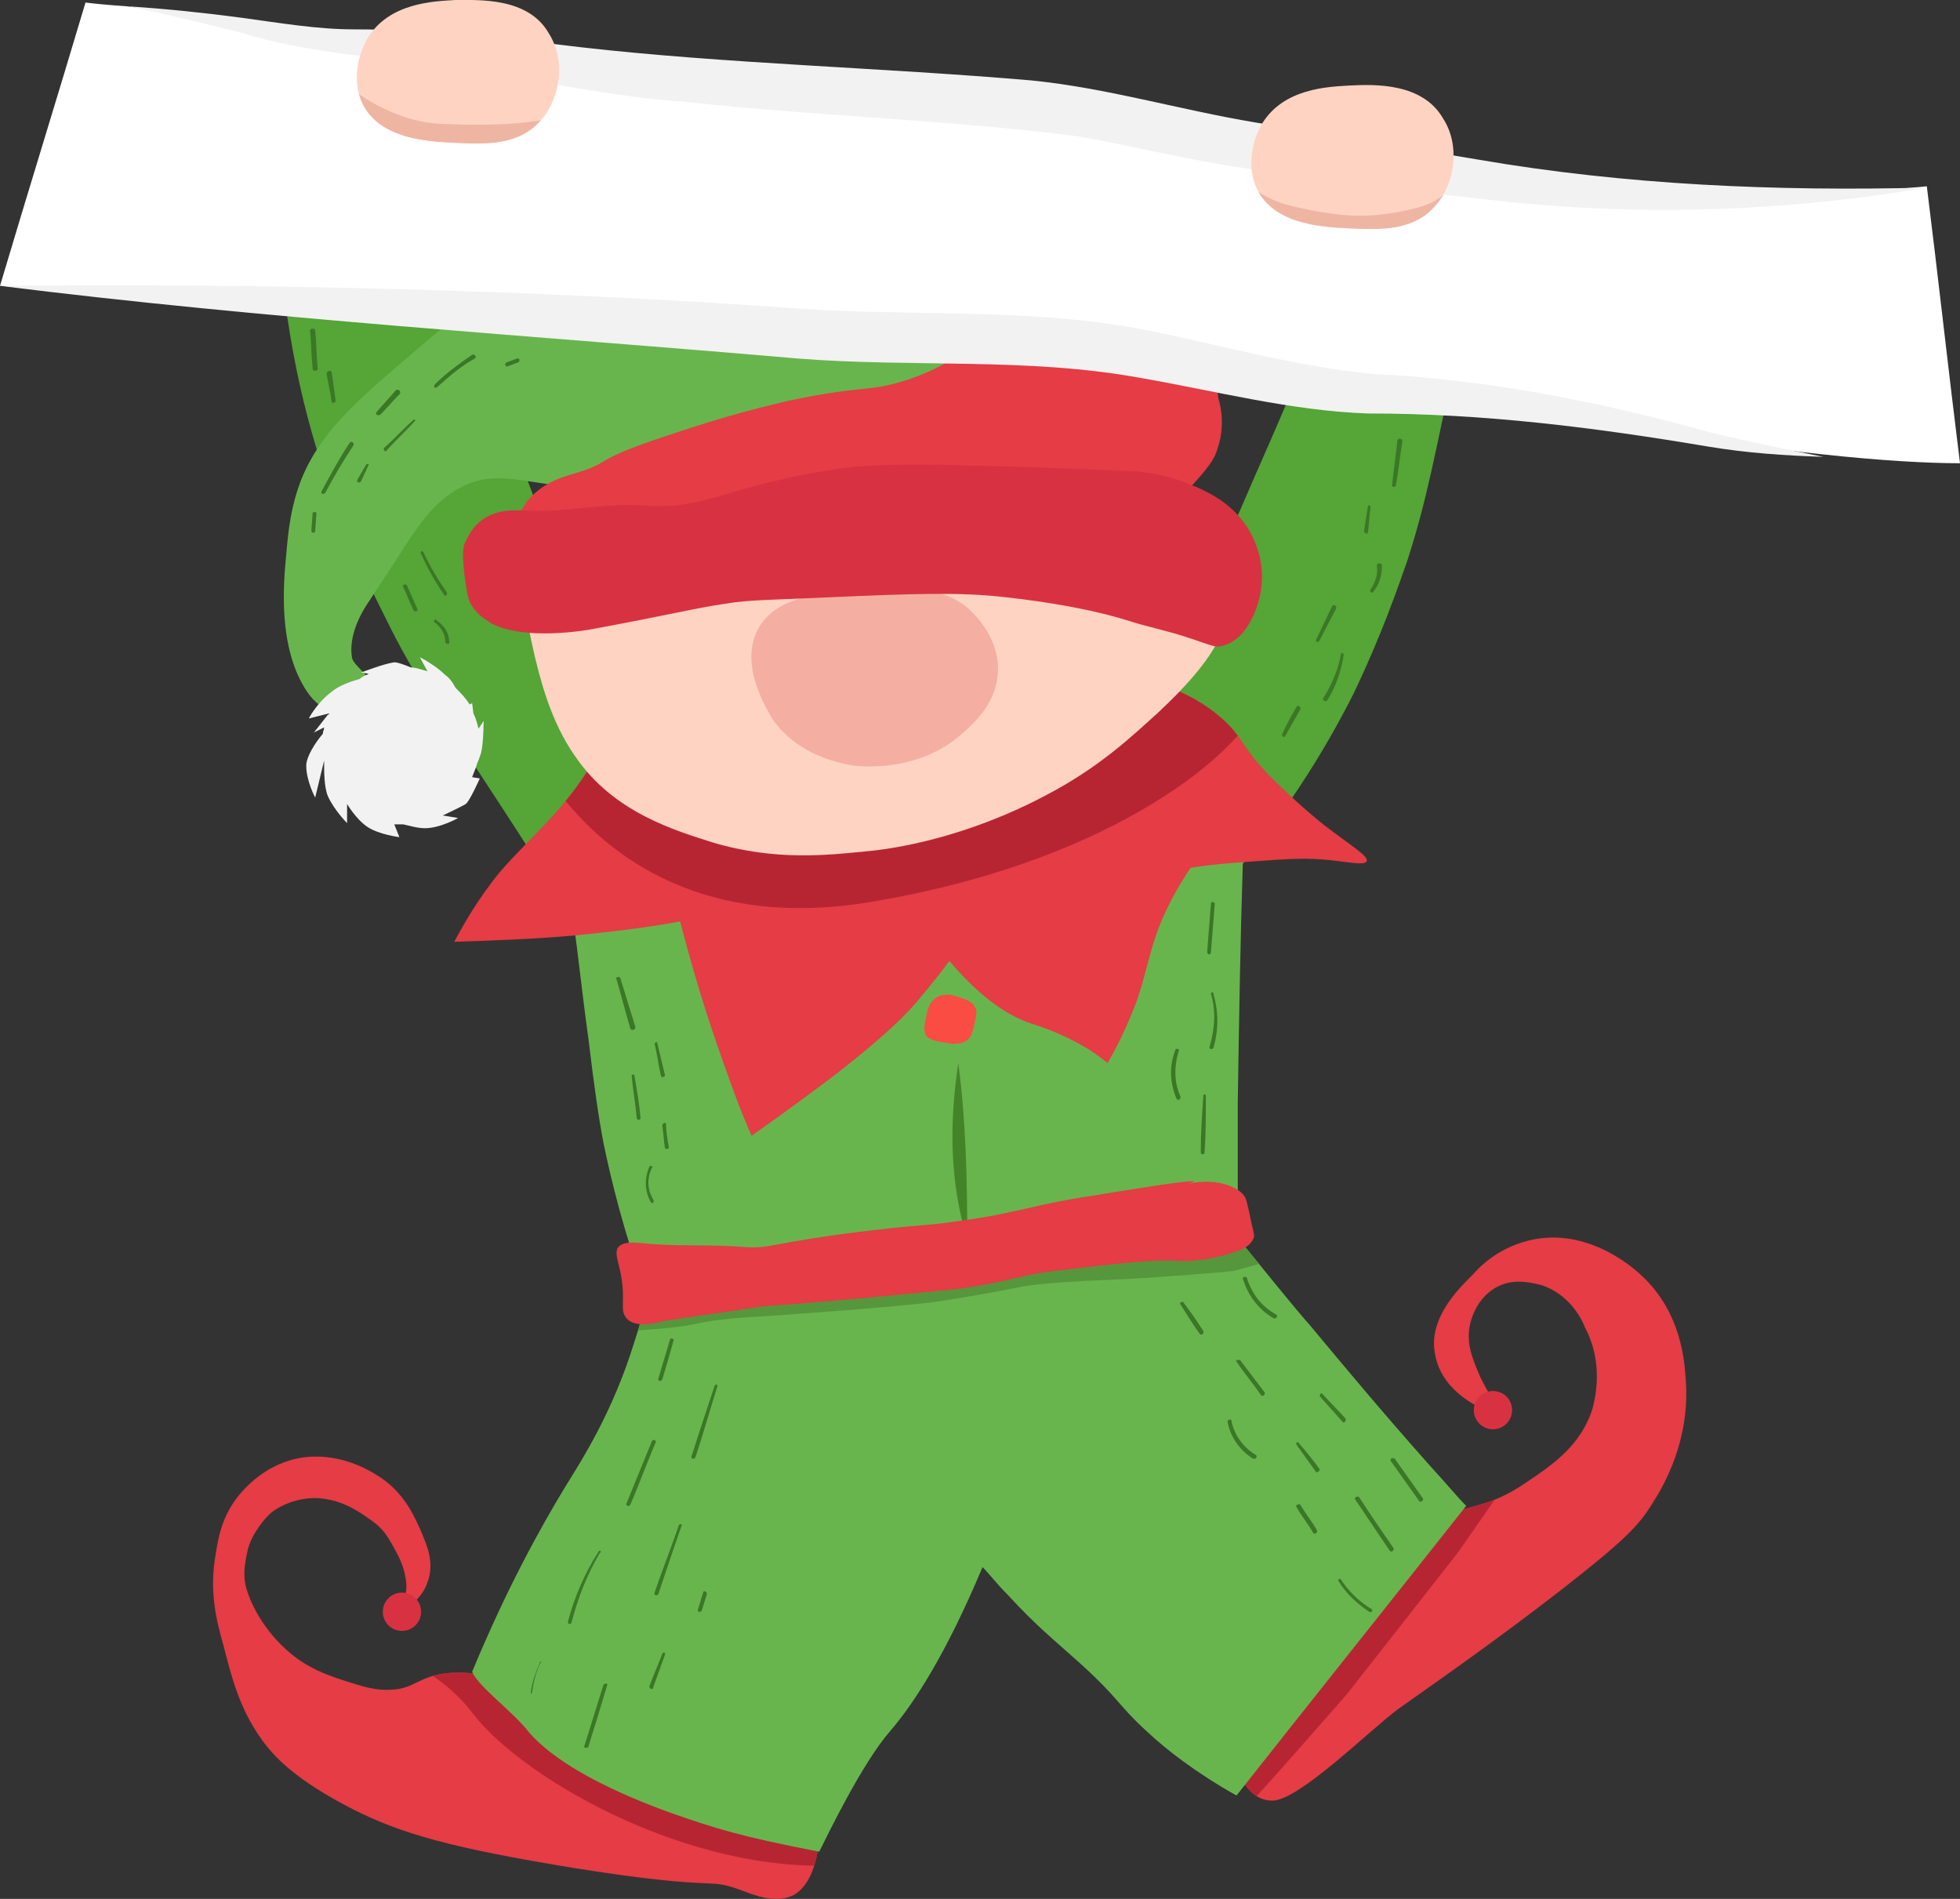 <svg xmlns="http://www.w3.org/2000/svg" xmlns:xlink="http://www.w3.org/1999/xlink" id="Livello_1" x="0px" y="0px" width="153.6px" height="148.8px" viewBox="0 0 153.6 148.8" style="enable-background:new 0 0 153.6 148.8;" xml:space="preserve"><rect x="0" y="0" width="153.6" height="148.8" fill="#333333" stroke="none"/><style type="text/css">	.st0{clip-path:url(#XMLID_00000158023276908549872070000017648352970135232676_);fill:#B72533;}	.st1{clip-path:url(#XMLID_00000015338263394683804430000001117631462111040689_);fill:#B72533;}	.st2{fill:#55A537;}	.st3{clip-path:url(#XMLID_00000160188485254092405860000013722721195312940704_);fill:#56963C;}	.st4{clip-path:url(#XMLID_00000065796170456671150620000013017058048987578799_);fill:#B72533;}	.st5{fill:#FFD3C2;}	.st6{fill:#448429;}	.st7{fill:#68B54E;}	.st8{fill:#E53C45;}	.st9{fill:#F2F2F2;}	.st10{fill:#FFFFFF;}	.st11{fill:#F4AFA2;}	.st12{clip-path:url(#XMLID_00000153680732664117601070000012296519868184309382_);fill:#EFB5A3;}	.st13{clip-path:url(#XMLID_00000170239492998648086240000017375198530497276852_);fill:#EFB5A3;}	.st14{fill:#D83242;}	.st15{fill:#FA4C43;}	.st16{display:none;fill-rule:evenodd;clip-rule:evenodd;fill:#0A0B09;}	.st17{fill-rule:evenodd;clip-rule:evenodd;fill:#3A7726;}</style><g>	<g>		<defs>			<path id="XMLID_00000161625169095459202000000000338864536861693065_" d="M96.3,136c0.3,2.4,1.3,5.1,3.4,5.1s7.6-5.5,9.9-7.2    c3.1-2.2,7.3-5.1,12.6-9.2c5-3.9,6.2-5.1,7.3-6.9c0.9-1.4,3-5,2.6-9.8c-0.1-1.5-0.4-5.1-3.3-7.9c-0.5-0.5-4-3.8-8.5-3    c-2.7,0.5-4.3,2.1-4.9,2.8c-1.1,1.1-3.6,3.5-2.9,6.4c0.6,2.9,3.7,4.1,4.1,4.3c0.2-0.2,0.4-0.3,0.7-0.5c-0.4-0.5-0.8-1.2-1.3-2.2    c-0.5-1.2-0.9-2.1-0.9-3.2c0-1.3,0.7-3.1,2.3-3.9c1.4-0.7,2.9-0.2,3.4-0.1c2.1,0.7,3.1,2.5,3.4,3.3c1.6,3,0.7,5.9,0.6,6.4    c-0.9,2.8-3,4.3-5.1,5.7c-3.3,2.3-4.6,1.6-8.3,3.4c-4.3,2-6.8,4.6-9.9,8C97.8,131.4,96.1,133.4,96.3,136z"></path>		</defs>		<use xlink:href="#XMLID_00000161625169095459202000000000338864536861693065_" style="overflow:visible;fill:#E53C45;"></use>		<clipPath id="XMLID_00000176026826618626091860000001229946946028546981_">			<use xlink:href="#XMLID_00000161625169095459202000000000338864536861693065_" style="overflow:visible;"></use>		</clipPath>		<path style="clip-path:url(#XMLID_00000176026826618626091860000001229946946028546981_);fill:#B72533;" d="M96.9,142.4   c0.6-0.4,8.7-9.7,8.7-9.7l8.7-11.1l4.3-6.2c0,0-4.3-2-5.4-1.3c-1,0.8-2.9,2.6-2.9,2.6l-12,11.7l-3.1,9.7L96.9,142.4z"></path>	</g>	<g>		<defs>			<path id="XMLID_00000015328462180124612570000015055236893662762118_" d="M64.2,143.7c0-0.6,0-2.3-0.8-3.7    c-1.7-2.9-5.3-1.8-11.8-3.8c-5.2-1.6-8.6-4.2-13.2-4.9c-1.4-0.2-2.8-0.4-4.4,0c-1.4,0.4-1.8,1-3.2,1.1c-1.3,0.1-2.2-0.2-3.5-0.6    c-1.2-0.4-2.6-0.8-4.1-1.9c-2.4-1.8-3.4-4.1-3.6-4.6c-0.5-1.2-0.6-2-0.2-3.8c0.3-1.3,1.4-2.6,1.9-3s1.9-1.2,3.7-1.1    c1.2,0.1,2.4,0.5,3.9,1.6c1.2,0.8,1.5,1.4,2.3,2.9c0.7,1.4,0.7,2.5,0.6,2.9c-0.2,0.7-0.5,1.1-0.5,1.1c-0.1,0.1-0.1,0.1-0.1,0.2    s0.9-0.2,1.5-0.8c0.6-0.6,0.8-1.3,0.9-1.6c0.4-1.5-0.2-2.7-0.6-3.7c-0.5-1.1-1.2-2.8-3-4.1c-0.6-0.4-3-2.1-6.2-1.7    c-2.9,0.4-4.6,2.4-5.1,3c-1.3,1.6-1.6,3.3-1.8,4.6c-0.5,2.8,0,5,0.6,7.1c0.6,2.3,1.2,4.9,3,7.4c1,1.4,2.7,3.2,7.2,5.5    c3.8,1.9,7.6,3,17.4,4.6c12,1.9,10,0.6,13.2,1.8c0.8,0.3,2.5,1,3.9,0.3C64.1,147.4,64.2,144.1,64.2,143.7z"></path>		</defs>		<use xlink:href="#XMLID_00000015328462180124612570000015055236893662762118_" style="overflow:visible;fill:#E53C45;"></use>		<clipPath id="XMLID_00000085220637307778686350000007412627389675201450_">			<use xlink:href="#XMLID_00000015328462180124612570000015055236893662762118_" style="overflow:visible;"></use>		</clipPath>		<path style="clip-path:url(#XMLID_00000085220637307778686350000007412627389675201450_);fill:#B72533;" d="M30.4,129.5   c0,0,4,1.3,6.6,4.7c3.9,5.2,18,13.4,30.6,11.8c15.3-1.8,10.6-9,10.6-9l-41-13.3L30.4,129.5z"></path>	</g>	<path class="st2" d="M47.3,75.7c-3-4.8-5.5-8.6-7.1-11.1c-5.9-9.1-7.6-11.3-10-16.2c-1-2-2.9-5.7-4.6-10.8  C24,33,22.2,26.1,21.8,17.3c4.9,0.1,9.8,0.1,14.7,0.2c0.3,2.7,0.9,6.5,2,10.9c1.3,5.4,2.7,9,5.4,15.9c3.2,8.2,4.9,12.4,8,17.2  c2,3,3.9,5.4,5.2,6.9C53.9,70.8,50.6,73.2,47.3,75.7z"></path>	<path class="st2" d="M117.3,13.8c-1.2,5.3-2.1,9.5-2.8,12.3c-2.2,10.1-2.6,12.8-4.2,17.8c-0.7,2-2,5.8-4.2,10.4  c-2.1,4.2-5.6,10.1-11.2,16.3c-3.3-3.3-6.5-6.7-9.8-10c1.6-2,3.8-5,6.1-8.8c2.8-4.5,4.3-7.9,7.1-14.4c3.4-7.7,5.1-11.7,6.3-17.1  c0.7-3.4,1-6.3,1.1-8.2C109.6,12.8,113.5,13.3,117.3,13.8z"></path>	<g>		<defs>			<path id="XMLID_00000047051480763876263680000005699937079826352568_" d="M37,131c2.7-6.5,5.3-11.2,7.3-14.5    c1.3-2.1,3.7-5.8,5.4-11.3c0.5-1.5,0.8-2.7,1-3.6c-1.8-5-2.8-9.1-3.4-12c-0.4-2.1-0.7-4.2-1.2-8.3c-0.5-3.6-0.8-6.6-1.1-8.6    c1.5-0.6,3.3-1.3,5.4-1.9c1.3-0.4,4.4-1.3,8-1.7c7-0.9,8.2,1,14.5,0c1.4-0.2,0.3-0.1,6.7-1.8c7.9-2.1,10.5-2.4,13.5-1.7    c2,0.5,3.5,1.3,4.3,1.9C97.2,73.7,97.1,80,97,86.4c0,3.6,0,7.1,0,10.6c2.3,2.8,4.2,5.2,5.7,6.9c2.5,3,5.4,6.5,9.4,11    c1.2,1.3,2.1,2.4,2.8,3.1c-6,7.6-12,15.1-18,22.7c-3.2-1.8-5.5-3.6-7-5c-2.4-2.2-2.1-2.5-5.3-5.4c-2-1.8-3.4-2.9-5.6-5.3    c-0.9-0.9-1.5-1.7-2-2.2c-2.9,6.9-5.4,10.7-7.2,12.8c-2.2,2.5-4.9,8.1-5.6,9.5c-6.2-1.2-8.1-1.8-11.8-3.1    c-4.1-1.5-8.6-3.6-10.9-6.2C40.2,134.1,37.5,132.2,37,131z"></path>		</defs>		<use xlink:href="#XMLID_00000047051480763876263680000005699937079826352568_" style="overflow:visible;fill:#68B54E;"></use>		<clipPath id="XMLID_00000049913474964377519050000003200903300304766853_">			<use xlink:href="#XMLID_00000047051480763876263680000005699937079826352568_" style="overflow:visible;"></use>		</clipPath>		<path style="clip-path:url(#XMLID_00000049913474964377519050000003200903300304766853_);fill:#56963C;" d="M46,104.4   c0,0,5.8-0.1,8.2-0.6c2.4-0.5,3.3-0.5,6.3-0.7s10.9-0.8,12.9-1.1c2-0.3,4.3-0.7,6.8-1.2c2.5-0.4,6.9-0.5,8.6-0.6   c1.7-0.1,7.2-0.5,7.8-0.6s3.2-0.9,3.2-0.9l-1.2-2.5l-4.5-1.5c0,0-15,0.7-15.3,0.7c-0.3,0-27.7,4.4-27.7,4.4l-6.6,0.1L46,104.4z"></path>	</g>	<g>		<defs>			<path id="XMLID_00000075133468050194181500000000397458452618797232_" d="M48,57.7c-1.6,1.7-1.9,3.3-5.2,6.8    c-1.4,1.5-2.2,2.2-3.6,3.8c-1.8,2.2-2.9,4.2-3.6,5.5c3-0.1,6.1-0.2,9.5-0.5c2.9-0.3,5.6-0.6,8.2-1.1c0.9,3.5,2,7.2,3.4,11.1    c0.7,2,1.4,3.9,2.2,5.7c2.7-1.9,5-3.6,6.7-4.9c4.1-3.2,5.6-4.8,6.5-5.9c1-1.2,1.8-2.2,2.3-2.9c2.7,3.2,4.9,4.4,6.4,4.9    c0.6,0.2,2.3,0.7,4.3,1.9c0.7,0.4,1.3,0.9,1.7,1.2c1.1-1.9,1.8-3.6,2.3-4.9c0.8-2.4,0.9-3.5,1.7-5.7c0.8-2,1.7-3.5,2.5-4.7    c1.9-0.3,3.6-0.4,4.9-0.5c2.8-0.2,4.2-0.3,6-0.1c1.8,0.2,2.7,0.4,2.9,0.1c0.2-0.4-1.2-1.2-3.4-2.9c0,0-1.9-1.5-4-3.6    c-2.5-2.5-2.3-3.4-4.3-5c-1.6-1.3-3.1-1.9-4.2-2.3c-4.5-1.7-8.8-1.2-12.8-0.9c-10.9,0.8-9.3-0.3-16.2,0.6    C54.5,54.4,50.6,54.9,48,57.7z"></path>		</defs>		<use xlink:href="#XMLID_00000075133468050194181500000000397458452618797232_" style="overflow:visible;fill:#E53C45;"></use>		<clipPath id="XMLID_00000085939457006959982410000000780916320900421793_">			<use xlink:href="#XMLID_00000075133468050194181500000000397458452618797232_" style="overflow:visible;"></use>		</clipPath>		<path style="clip-path:url(#XMLID_00000085939457006959982410000000780916320900421793_);fill:#B72533;" d="M41.6,58.5   c0,0,6.5,15.5,26.5,12.2s29.5-12.4,30.4-15.4c1-3.1,0.4-10.1,0.4-10.1l-57.6,2.7L41.6,58.5z"></path>	</g>	<path class="st5" d="M41.9,51.4c0.4,1.6,1.2,5.1,3.2,7.9c3,4.4,7.9,5.8,10.7,6.7c5,1.5,9.1,1,12.2,0.7c2.2-0.2,7.8-1.1,14-4.4  c4.2-2.2,6.7-4.6,8.8-6.5c4.5-4.2,5.1-6.3,5.3-7.6c0.1-0.6,0.3-2.7-0.9-4.7c-1.4-2.4-4.1-3.4-9.7-4.5C77,37.2,71,37.2,71,37.2  C63.1,37,58.6,36.9,52.8,39c-2.3,0.8-10.9,3.8-11.5,8.9C41.3,48.7,41.5,49.6,41.9,51.4z"></path>	<g>		<path class="st6" d="M75.1,83.3c0.6,4.5,0.7,9.2,0.7,13.8C74.4,92.6,74.4,87.9,75.1,83.3L75.1,83.3z"></path>	</g>	<path class="st7" d="M88.4,25.7c0.1-0.8,0.3-2.7-0.8-4.5c-0.5-0.9-1.3-1.5-3.2-2.5c-2.7-1.4-4.7-1.9-7.2-2.8  c-1.2-0.4-0.1-0.1-6.7-2.5c-1.1-0.4-4-1.5-7.9-2.8C60,9.7,58.3,9.2,55.9,9c-2.5-0.2-3.6,0.2-4,0.4c-0.6,0.3-1.5,0.8-3.5,3.4  c-1.7,2.1-1.8,2.8-2.8,4c-1.5,1.9-2.7,2.6-5.4,4.5c-2.7,2-4.6,3.6-7.2,5.8c-5.3,4.5-7.9,6.8-9.4,10.5c-0.8,2.1-1,3.8-1.2,6.2  c-0.5,5,0.3,7.6,0.9,9c0.5,1.1,1,1.9,1.8,2.5c1.3,0.9,3.4,1.4,4.1,0.5c0.1-0.1,0.2-0.3,0.3-1c0.1-1.5-1.7-2.5-1.9-3.2  c-0.2-1,0-2.6,1.4-4.6c0.3-0.5,1.4-2.1,2.8-4.3c1-1.5,2.2-3.4,4.3-4.5c2.6-1.4,4.8-0.4,8.9,0c3,0.3,4.1-0.1,10.7-0.9  c18.1-2.3,25.4-1.4,29.8-5.8C86,30.8,88,28.8,88.4,25.7z"></path>	<path class="st8" d="M92.8,38.7c2-2.1,2.4-2.8,2.6-3.5c0.6-1.7,0.3-3.3,0.1-3.9c-0.1-0.7-0.2-1.3-0.6-1.9c-0.7-1.2-1.6-1.5-3.8-3.1  c-1.5-1.1-1.4-1.2-1.9-1.5c-1-0.6-3.1-1.5-8.7,0.4c-5.1,1.7-4.9,3-9.2,4.5c-3.3,1.1-3.3,0.4-9.5,1.7c-3.4,0.8-5.8,1.5-8.8,2.5  c-7.4,2.4-4.5,2.2-8.3,3.3c-0.7,0.2-2.3,0.7-3.4,2.1c-0.2,0.3-1.1,1.5-0.8,2.4c0.5,1.4,3.4,1.4,4.8,1.4c7.2,0.1,12.7-1,17-1.4  c6.7-0.6,12.9,0.2,14.5,0.4c5.4,0.8,9.7,2.1,12.7-0.1C90.2,41.4,91.4,40.2,92.8,38.7z"></path>	<path class="st9" d="M37.7,59c0.2-0.8,0.2-2.5,0.2-2.5l-0.4,0.6c-0.1-0.4-0.2-0.8-0.4-1.2L37,55.1l-0.2,0.1  c-0.3-0.5-0.7-0.9-1.1-1.3c-0.2-0.4-0.5-0.8-0.8-1c-0.8-0.8-2-1.4-2-1.4l0.6,1.1c-0.4-0.1-0.9-0.3-1.3-0.3c-0.5-0.2-1-0.4-1.3-0.4  c-0.8,0.1-2.6,0.8-2.6,0.8l0.6,0.1c-0.2,0.1-0.5,0.2-0.7,0.4c-0.7,0.2-1.6,0.5-2.2,1c-1.2,0.9-1.8,2.1-1.8,2.1l1.6-0.4  c0,0,0,0.1-0.1,0.1l-1.1,1.4l0.8-0.4c0,0.2-0.1,0.3-0.1,0.5C24.7,58.2,24,59.3,24,60c0,1.2,0.7,2.5,0.7,2.5l0.7-2.9  c0,0.1,0,0.1,0,0.2c0,0.7,0,1.9,0.3,2.6c0.5,1.1,1.5,2.1,1.5,2.1V63c0,0,0.7,1.2,1.6,1.8c0.9,0.6,2.5,0.8,2.5,0.8l-0.4-1  c0.2,0,0.4,0,0.6,0h0.1c0.5,0.1,1.1,0.3,1.7,0.3c1.2,0,2.6-0.8,2.6-0.8l-1.2-0.2c0,0,1.5-0.7,1.8-0.9s1.1-2,1.1-2L37,60.9  c0.1-0.3,0.3-0.7,0.4-1.1C37.5,59.6,37.6,59.3,37.7,59z"></path>	<path class="st10" d="M0,22.4c24.7,1.2,39.3,2.1,48.3,2.6c13.7,0.9,15.7,1.3,23,1.4c4.5,0.1,8.3,0,14.1,0.7  c5.8,0.7,7.9,1.5,13.5,2.5c10.8,2.1,10.7,0.6,22.9,2.4c9.5,1.4,11.4,2.6,21,3.6c4.6,0.5,8.3,0.7,10.8,0.7  c-0.9-7.2-1.7-14.5-2.6-21.7c-13.8,1.3-22.9,0.8-28.3,0.2c-1.7-0.2-5.2-0.6-8.6-1.1c-8.3-1.1-14.2-2.1-15.5-2.3  c-10.8-1.8-9.3-2.1-15.6-3C79.7,7.9,79.2,8,60.5,6.7C52.8,6.2,52,6.1,51.2,6c-7.3-0.7-9-1.3-16.7-2.1C27,3.2,28.1,3.7,24.1,3  C19.6,2.3,16.5,1.4,10,0.5C8.6,0.4,7.5,0.3,6.7,0.2C4.5,7.6,2.2,15,0,22.4z"></path>	<g>		<path class="st9" d="M0,22.4c21-0.2,42,0.3,62.9,1.8c9,0.6,18.1-0.1,27.1,1.7c5.9,1.2,11.5,2.8,17.5,3.4c8.9,0.4,18,2.2,26.6,4.6   c2.9,0.7,5.8,1.3,8.8,1.9c-3-0.1-6-0.3-9-0.8c-8.9-1.5-17.6-2.6-26.7-2.6c-6-0.2-12.1-1.8-17.9-2.8c-8.8-1.6-17.8-0.8-26.7-1.5   C41.8,26.3,20.8,25,0,22.4L0,22.4z"></path>	</g>	<g>		<path class="st9" d="M151,14.7c-11.7,2-23.8,2.3-35.6,0.8c-5.1-0.5-12.5-1.6-17.7-2.3c-4.3-0.6-8.7-1.7-13.1-2.5   C74.7,9.4,63.9,9.1,53.9,8C48,7.6,42.1,6.3,36.3,5.4c-5.9-0.9-11.9-1.1-17.6-2.9c-2.9-0.7-5.7-1.4-8.6-2C13.1,0.7,16,1,19,1.4   c2.9,0.4,5.9,0.9,8.7,0.9c6,0,12,0.7,17.8,1.4C56.9,5,69.2,5.3,80.8,6.3c6,0.6,11.6,2.3,17.6,3.3l17.4,2.9   C127.4,14.5,139.2,15,151,14.7L151,14.7z"></path>	</g>	<path class="st11" d="M59.4,49.3c-1.6,3,1,6.7,1.1,7c2.1,3,5.4,3.5,6.4,3.7c0.2,0,5,0.7,8.6-2.6c1-0.9,2.5-2.3,2.7-4.6  c0.2-2.9-2-4.8-2.3-5.1c-1.8-1.6-4-1.5-6.8-1.5C65,46.3,60.9,46.5,59.4,49.3z"></path>	<path class="st8" d="M49.1,103.3c-0.6-0.7,0-1.4-0.5-3.7c-0.2-0.9-0.4-1.4-0.2-1.8c0.4-0.6,1.5-0.4,1.8-0.4  c2.6,0.3,5.3,0.1,7.9,0.3c2.5,0.2,1.9-0.3,10.3-1.3c4.3-0.5,3.8-0.3,6.6-0.7c4.6-0.6,5.9-1.3,10.6-2c12.7-2.1,6.1-0.6,7.3-0.9  c0.1,0,1.8-0.5,3.4,0.1c0.5,0.2,0.9,0.4,1.2,0.8c0.2,0.3,0.2,0.5,0.4,1.3c0.3,1.6,0.5,1.8,0.3,2.1c-0.2,0.5-0.8,0.8-1.4,1  c-2.7,0.9-4.6,0.7-4.6,0.7c-1.6-0.1-3.9,0.1-8.7,0.7c-3.9,0.4-3.6,0.8-8.4,1.5c-1,0.1-3.1,0.3-7.2,0.7c-7.9,0.7-7.6,0.6-8.4,0.7  c-2.4,0.4-4.9,0.7-7.4,1.1C51,103.8,49.7,104,49.1,103.3z"></path>	<g>		<defs>			<path id="XMLID_00000090980344654762325200000006731340209780416395_" d="M35.7,0c-1.7,0.1-5.2,0.2-6.9,3    c-0.8,1.4-1.2,3.4-0.4,5.1c1.4,2.9,5.4,3,7.4,3.1c2.3,0.1,4.9,0.2,6.6-1.8C44,7.6,44.3,4.6,43,2.6C41.4-0.2,37.6,0,35.7,0z"></path>		</defs>		<use xlink:href="#XMLID_00000090980344654762325200000006731340209780416395_" style="overflow:visible;fill:#FFD3C2;"></use>		<clipPath id="XMLID_00000094588522827581036090000000310435986477151137_">			<use xlink:href="#XMLID_00000090980344654762325200000006731340209780416395_" style="overflow:visible;"></use>		</clipPath>		<path style="clip-path:url(#XMLID_00000094588522827581036090000000310435986477151137_);fill:#EFB5A3;" d="M26.7,6.3   c0,0,3.5,3.2,7.8,3.4s7.2,0,9.9-0.7s-0.2,3.8-0.2,3.8l-9.5,1.4l-7.3-1.8l-0.2-3.1L26.7,6.3z"></path>	</g>	<g>		<defs>			<path id="XMLID_00000165199661489739625430000005732607741345577603_" d="M105.8,6.7c-1.7,0.1-5.2,0.2-6.9,3    c-0.8,1.4-1.2,3.4-0.4,5.1c1.4,2.9,5.4,3,7.4,3.1c2.3,0.1,4.9,0.2,6.6-1.8c1.6-1.8,1.9-4.8,0.6-6.8    C111.5,6.5,107.8,6.6,105.8,6.7z"></path>		</defs>		<use xlink:href="#XMLID_00000165199661489739625430000005732607741345577603_" style="overflow:visible;fill:#FFD3C2;"></use>		<clipPath id="XMLID_00000001657253034962442750000004339417308860672948_">			<use xlink:href="#XMLID_00000165199661489739625430000005732607741345577603_" style="overflow:visible;"></use>		</clipPath>		<path style="clip-path:url(#XMLID_00000001657253034962442750000004339417308860672948_);fill:#EFB5A3;" d="M98.1,14.7   c0,0,1.2,0.9,2.6,1.3c1.4,0.4,4.4,1,6.4,0.9s4.5-0.6,5.4-1.2c0.9-0.5,1.8-1.6,1.8-1.6s0.2,4-1.7,4.3c-1.8,0.3-8.4,1.3-10.1,0.8   c-1.7-0.4-4.4-1.6-4.5-2.5S98.1,14.7,98.1,14.7z"></path>	</g>	<path class="st14" d="M95.8,50.6c1.9-0.4,3.1-3.2,3.1-5.4c0-1.9-0.8-3.3-1.1-3.8c-1.2-1.9-3-2.8-4.2-3.3c-2.5-1.1-4.7-1.2-5.4-1.2  c-12.5-0.5-18.7-0.7-22.3-0.2c-9.4,1.4-10.3,3.3-15.6,2.9c-3-0.2-6.1,0.6-9.1,0.4c-0.6,0-2.2-0.2-3.5,0.8c-0.9,0.7-1.2,1.7-1.3,1.8  c-0.2,0.7-0.1,1.3,0,2.5c0.2,1.2,0.2,1.8,0.6,2.4c0.5,0.8,1.3,1.2,1.6,1.4c2.6,1.3,7.3,0.5,7.8,0.4c6.5-1.2,7.8-1.6,10.5-2  c1.7-0.3,3.9-0.3,8.2-0.5c6.8-0.3,10.2-0.4,13.7,0c0.9,0.1,5.6,0.6,9.5,1.8c1.5,0.5,3.1,0.8,4.6,1.3C94.8,50.5,95.2,50.8,95.8,50.6  z"></path>	<circle class="st14" cx="31.5" cy="126.3" r="1.5"></circle>	<circle class="st14" cx="117" cy="110.5" r="1.5"></circle>	<path class="st15" d="M74,81.7c0.5,0.1,1.3,0.2,1.8-0.2c0.4-0.3,0.4-0.7,0.6-1.4c0.1-0.5,0.2-0.9,0-1.2c-0.2-0.4-0.7-0.6-1.1-0.7  c-0.5-0.2-1.2-0.4-1.8-0.1c-0.6,0.3-0.8,0.9-0.9,1.5c-0.1,0.5-0.3,1.1,0,1.6C72.9,81.5,73.4,81.6,74,81.7z"></path></g><path class="st16" d="M273.5,53c-0.7,1.9-1.3,3.8-1.9,5.8c-0.1,0.3,0.3,0.4,0.4,0.1c0.6-1.9,1.2-3.8,1.7-5.8 C273.8,52.9,273.5,52.9,273.5,53 M277.8,54.9c-0.5,1.8-1.2,3.5-2.2,5.1c-0.1,0.2,0.2,0.4,0.3,0.2c1-1.6,1.7-3.3,2.1-5.2 C278.1,54.8,277.8,54.7,277.8,54.9 M284.7,58.6c-0.8,1-1.4,2.2-1.7,3.5c0,0.2,0.3,0.3,0.4,0.1c0.2-1.2,0.7-2.4,1.5-3.3 C285,58.7,284.8,58.5,284.7,58.6 M292.4,51.4c-0.6,2-1.2,4.1-1.8,6.1c-0.1,0.3,0.4,0.4,0.4,0.1c0.6-2,1.1-4.1,1.7-6.1 C292.8,51.3,292.5,51.2,292.4,51.4 M287.6,67.7c-0.4,1.2-0.9,2.5-1.3,3.7c-0.1,0.3,0.3,0.4,0.4,0.1c0.4-1.2,0.8-2.5,1.2-3.7 C288,67.6,287.6,67.5,287.6,67.7 M278.2,69c-0.5,1.6-1,3.2-1.5,4.8c-0.1,0.2,0.3,0.3,0.4,0.1c0.5-1.6,1-3.2,1.4-4.8 C278.6,68.9,278.3,68.8,278.2,69 M269.2,68.3c-0.3,1.1-0.6,2.3-0.9,3.4c-0.1,0.2,0.3,0.3,0.3,0.1l0.9-3.4 C269.5,68.1,269.2,68,269.2,68.3 M272.9,78.9c-0.6,1-1.3,2-1.9,3.1c-0.1,0.2,0.2,0.4,0.3,0.2c0.6-1,1.3-2.1,1.9-3.1 C273.2,78.9,273,78.7,272.9,78.9 M276.7,81.1c-0.6,1.3-1.1,2.7-1.7,4c-0.1,0.3,0.3,0.4,0.4,0.1c0.5-1.4,1-2.7,1.5-4.1 C277.1,81,276.7,81,276.7,81.1 M282.7,82c-0.3,1.1-0.9,2.1-1.6,2.9c-0.2,0.2,0.1,0.5,0.3,0.3c0.7-0.9,1.3-2,1.6-3.2 C283.1,81.8,282.8,81.8,282.7,82 M263.6,94.6c-0.5,0.9-1.1,1.8-1.6,2.8c-0.1,0.2,0.2,0.5,0.4,0.2c0.5-0.9,1-1.9,1.4-2.8 C263.9,94.6,263.7,94.4,263.6,94.6 M263.3,85.2c-0.2,0.8-0.5,1.5-0.8,2.3c-0.1,0.3,0.3,0.4,0.4,0.1c0.2-0.8,0.5-1.6,0.7-2.3 C263.7,85.1,263.4,85,263.3,85.2 M270.6,90.7c-0.6,1-1.3,2.1-1.9,3.1c-0.1,0.2,0.2,0.4,0.3,0.2c0.6-1,1.2-2.1,1.8-3.1 C270.9,90.7,270.7,90.5,270.6,90.7 M275.6,92.8c-0.4,0.7-0.8,1.4-1.3,2.1c-0.1,0.2,0.2,0.5,0.4,0.2c0.4-0.7,0.8-1.4,1.2-2.1 C276,92.8,275.7,92.6,275.6,92.8 M255.3,103.1c1-0.2,1.9-0.5,2.7-1c0.2-0.1,0-0.5-0.2-0.4c-0.8,0.5-1.7,0.9-2.6,1.1 C255,102.9,255.1,103.2,255.3,103.1 M248.8,109.8c1.3-0.2,2.5-0.6,3.7-1.2c0.2-0.1,0-0.5-0.2-0.4c-1.1,0.6-2.3,1-3.6,1.2 C248.5,109.5,248.6,109.8,248.8,109.8 M240.2,113.4c0.8,0,1.6,0,2.3,0c0.2,0,0.2-0.4,0-0.4c-0.8,0-1.6,0.1-2.3,0.1 C240,113.1,240,113.4,240.2,113.4 M259.1,107c1.6-1.1,3.1-2.2,4.7-3.3c0.2-0.2,0-0.6-0.2-0.4c-1.6,1.1-3.1,2.3-4.6,3.5 C258.8,106.8,259,107.1,259.1,107 M247.3,113.5c1-0.4,2-0.7,3-1.1c0.3-0.1,0.2-0.5-0.1-0.4c-1,0.4-2,0.8-3,1.2 C246.9,113.3,247.1,113.6,247.3,113.5 M273.7,63.7c-0.2,0.9-0.4,1.8-0.6,2.7c-0.1,0.2,0.3,0.3,0.4,0.1l0.5-2.7 C274,63.6,273.7,63.5,273.7,63.7 M266.6,51.3c0,1.1,0.1,2.2,0.1,3.4c0,0.2,0.4,0.2,0.4,0c0-1.1-0.1-2.2-0.1-3.4 C266.9,51,266.6,51,266.6,51.3 M272.2,44.8c0.3,0.5,0.4,1,0.3,1.5c-0.1,0.2,0.3,0.3,0.4,0.1c0.1-0.7,0-1.3-0.4-1.8 C272.3,44.5,272,44.6,272.2,44.8 M290.4,60.9c0.2,1.3,0.2,2.7,0.1,4c0,0.3,0.4,0.3,0.4,0c0.1-1.4,0.1-2.7-0.2-4.1 C290.7,60.7,290.4,60.8,290.4,60.9 M282.6,49c-0.5,1.1-0.7,2.3-0.5,3.5c0,0.3,0.5,0.2,0.4-0.1c-0.2-1.1,0-2.2,0.4-3.3 C283,48.9,282.7,48.8,282.6,49 M266.9,75.6c-0.2,0.5-0.4,1-0.5,1.4c-0.1,0.3,0.3,0.4,0.4,0.1c0.2-0.5,0.3-0.9,0.4-1.4 C267.2,75.6,267,75.4,266.9,75.6 M285,73.5c-0.2,0.7-0.4,1.3-0.7,2c-0.1,0.3,0.3,0.4,0.4,0.1c0.2-0.7,0.4-1.3,0.6-2 C285.5,73.3,285.1,73.2,285,73.5 M266.1,100.7c0.8-1.2,1.8-2.2,2.9-3c0.3-0.2-0.1-0.6-0.4-0.4c-1.1,0.9-2.1,2-2.9,3.2 C265.7,100.8,266,100.9,266.1,100.7 M266.6,60c-0.3,1-0.6,2-1,3c-0.1,0.2,0.3,0.3,0.4,0.1c0.3-1,0.6-2,0.9-3.1 C267,59.8,266.7,59.8,266.6,60 M260.8,72.2c-0.3,0.9-0.6,1.8-0.8,2.7c-0.1,0.3,0.3,0.4,0.4,0.1c0.3-0.9,0.5-1.8,0.7-2.8 C261.2,72.1,260.9,72,260.8,72.2 M259.2,82.3c-0.3,0.7-0.7,1.3-1,2c-0.1,0.2,0.2,0.5,0.4,0.2c0.3-0.7,0.6-1.4,0.9-2.1 C259.6,82.3,259.3,82.1,259.2,82.3 M250.8,92c-0.7,1.6-1.7,3.1-2.9,4.4c-0.2,0.2,0.1,0.5,0.3,0.3c1.3-1.3,2.2-2.9,2.9-4.6 C251.1,92,250.9,91.9,250.8,92 M253.6,95.6c-0.3,0.4-0.7,0.9-1,1.3c-0.1,0.2,0.2,0.4,0.3,0.2c0.3-0.5,0.6-0.9,0.9-1.4 C253.9,95.6,253.7,95.4,253.6,95.6"></path><path class="st16" d="M232.5,116.6c0.9,0.3,1.9,0.4,2.8,0.3c0.2,0,0.1-0.4-0.1-0.4c-0.9,0.1-1.8,0.1-2.6-0.2 C232.4,116.2,232.3,116.6,232.5,116.6 M238.6,109.1c-0.8,0.5-1.6,0.9-2.3,1.4c-0.2,0.1,0,0.5,0.2,0.3c0.8-0.5,1.5-1,2.3-1.4 C238.9,109.3,238.8,109,238.6,109.1 M244.3,101.8c-1.2,0.9-2.4,1.9-3.6,2.8c-0.2,0.2,0.1,0.5,0.3,0.3c1.2-0.9,2.3-1.9,3.5-2.9 C244.7,101.9,244.5,101.7,244.3,101.8"></path><path class="st16" d="M224.2,111.7c0,1.2,0,2.5,0.1,3.7c0,0.3,0.4,0.3,0.4,0c0-1.2-0.1-2.5-0.2-3.7 C224.5,111.5,224.2,111.5,224.2,111.7 M221.1,119.4c-0.4,0.5-0.7,1.1-0.7,1.8c0,0.2,0.3,0.2,0.3,0c0-0.6,0.2-1.1,0.6-1.6 C221.5,119.5,221.2,119.2,221.1,119.4"></path><path class="st17" d="M52.5,105c-0.3,1-0.6,2-0.9,3c-0.1,0.2,0.2,0.3,0.3,0.1c0.3-1,0.6-2,0.9-3.1C52.8,104.9,52.5,104.8,52.5,105  M56,108.6c-0.6,1.8-1.2,3.6-1.8,5.5c-0.1,0.2,0.2,0.3,0.3,0.1c0.6-1.8,1.1-3.6,1.7-5.5C56.3,108.5,56.1,108.4,56,108.6 M51.1,112.9 l-2,4.9c-0.1,0.2,0.2,0.3,0.3,0.1c0.7-1.6,1.3-3.3,2-4.9C51.4,112.8,51.2,112.8,51.1,112.9 M53.2,119.5c-0.6,1.8-1.3,3.5-1.9,5.3 c-0.1,0.2,0.2,0.3,0.3,0.1c0.6-1.8,1.2-3.6,1.8-5.3C53.5,119.4,53.3,119.4,53.2,119.5 M46.9,121.6c-1.1,1.7-1.9,3.6-2.4,5.5 c0,0.2,0.3,0.2,0.3,0c0.5-1.9,1.2-3.7,2.2-5.4C47.2,121.6,47,121.4,46.9,121.6 M47.3,132c-0.5,1.6-1,3.2-1.5,4.8 c-0.1,0.2,0.2,0.2,0.3,0.1c0.5-1.6,1-3.2,1.5-4.9C47.6,131.9,47.4,131.9,47.3,132 M50.9,91.4c-0.4,0.9-0.4,1.9,0.1,2.8 c0.1,0.2,0.3,0,0.2-0.2c-0.5-0.8-0.5-1.7-0.1-2.5C51.2,91.4,51,91.3,50.9,91.4 M42.3,130.3c-0.3,0.7-0.6,1.5-0.7,2.3 c0,0.2,0.1,0.1,0.1,0c0.1-0.8,0.3-1.5,0.6-2.2C42.5,130.2,42.4,130.1,42.3,130.3 M51.9,129.6c-0.3,0.8-0.7,1.7-1,2.5 c-0.1,0.2,0.3,0.4,0.3,0.1c0.3-0.8,0.6-1.7,0.9-2.5C52.2,129.5,52,129.4,51.9,129.6 M49.5,84.3c0.1,1.1,0.3,2.2,0.4,3.3 c0,0.2,0.3,0.2,0.3,0c-0.1-1.1-0.3-2.3-0.5-3.4C49.7,84.2,49.5,84.2,49.5,84.3 M55.1,124.8l-0.4,1.3c-0.1,0.2,0.2,0.3,0.3,0.1 l0.4-1.3C55.4,124.7,55.1,124.6,55.1,124.8 M96.9,106.7c0.6,0.9,1.3,1.7,1.9,2.6c0.1,0.2,0.4,0,0.3-0.2c-0.6-0.8-1.3-1.7-1.9-2.5 C97,106.5,96.8,106.6,96.9,106.7 M97.4,100.2c0.4,1.3,1.2,2.4,2.4,3.1c0.2,0.1,0.4-0.2,0.2-0.3c-1.1-0.6-1.9-1.6-2.3-2.9 C97.6,100,97.3,100.1,97.4,100.2 M103.5,109.5l1.7,1.9c0.1,0.2,0.4-0.1,0.2-0.3l-1.8-1.9C103.6,109.1,103.3,109.3,103.5,109.5  M109,114.5c0.7,1,1.5,2.1,2.2,3.1c0.1,0.2,0.4,0,0.3-0.2c-0.7-1-1.5-2.1-2.2-3.1C109.1,114.2,108.9,114.3,109,114.5 M101.6,113.2 c0.5,0.7,1,1.4,1.5,2.1c0.1,0.2,0.4-0.1,0.3-0.2c-0.5-0.7-1-1.3-1.6-2C101.7,112.9,101.5,113.1,101.6,113.2 M106.2,117.5 c0.9,1.3,1.8,2.7,2.7,4c0.1,0.2,0.4,0,0.3-0.2c-0.9-1.3-1.8-2.6-2.7-4C106.3,117.2,106.1,117.4,106.2,117.5 M96.2,111.4 c0.2,1.2,1,2.3,2,2.9c0.2,0.1,0.4-0.2,0.2-0.3c-1-0.6-1.7-1.6-1.9-2.7C96.5,111.2,96.2,111.2,96.2,111.4 M94.3,85.9 c-0.1,1.5-0.2,2.9-0.2,4.4c0,0.2,0.3,0.2,0.3,0c0.1-1.5,0.1-2.9,0.1-4.4C94.5,85.7,94.3,85.7,94.3,85.9 M104.9,123.9 c0.6,1,1.5,1.8,2.4,2.4c0.2,0.1,0.3-0.1,0.2-0.2c-1-0.6-1.8-1.4-2.4-2.3C105,123.6,104.8,123.8,104.9,123.9 M92.1,82.3 c-0.5,1.3-0.4,2.6,0.1,3.8c0.1,0.2,0.4,0,0.3-0.2c-0.5-1.1-0.5-2.4-0.1-3.6C92.4,82.2,92.1,82.1,92.1,82.3 M101.6,118.1 c0.4,0.7,0.9,1.3,1.3,2c0.1,0.2,0.4,0,0.3-0.2c-0.4-0.7-0.9-1.3-1.3-2C101.7,117.8,101.5,118,101.6,118.1 M92.5,102.2 c0.5,0.8,1,1.6,1.5,2.3c0.1,0.2,0.4,0,0.3-0.2c-0.5-0.8-1-1.5-1.6-2.3C92.6,102,92.4,102.1,92.5,102.2"></path><path class="st17" d="M105.1,51.2c-0.2,1.2-0.7,2.4-1.4,3.5c-0.1,0.2,0.2,0.3,0.3,0.2c0.7-1.1,1.1-2.3,1.3-3.6 C105.3,51.2,105.1,51.1,105.1,51.2 M34.3,30.3c0.9-0.8,1.8-1.6,2.9-2.2c0.2-0.1,0-0.4-0.2-0.3c-1,0.7-2,1.4-2.9,2.3 C33.9,30.3,34.1,30.5,34.3,30.3 M94.9,77.9c0.4,1.3,0.3,2.7-0.1,4.1c-0.1,0.2,0.2,0.3,0.3,0.1c0.4-1.4,0.4-2.8,0-4.2 C95.1,77.7,94.9,77.7,94.9,77.9 M31.6,46c0.3,0.6,0.5,1.2,0.8,1.8c0.1,0.2,0.4,0.1,0.3-0.1l-0.8-1.8C31.8,45.7,31.5,45.8,31.6,46  M32.4,32.9c-0.8,0.7-1.5,1.5-2.3,2.2c-0.1,0.1,0.1,0.4,0.2,0.2c0.7-0.8,1.5-1.5,2.2-2.3C32.6,33,32.5,32.8,32.4,32.9 M107.2,39.7 c-0.1,0.6-0.2,1.2-0.3,1.9c0,0.2,0.3,0.3,0.3,0.1c0.1-0.6,0.1-1.3,0.2-1.9C107.4,39.6,107.2,39.5,107.2,39.7 M25.5,38.6 c0.7-1.3,1.4-2.5,2.2-3.7c0.1-0.2-0.2-0.4-0.3-0.2c-0.8,1.2-1.5,2.5-2.2,3.8C25.1,38.7,25.4,38.8,25.5,38.6 M33,43.4 c0.5,1.1,1.1,2.2,1.8,3.2c0.1,0.2,0.3,0,0.2-0.2c-0.7-1-1.3-2-1.8-3.1C33.1,43.1,32.9,43.2,33,43.4 M48.3,76.7 c0.4,1.3,0.7,2.6,1.1,3.9c0.1,0.2,0.4,0.1,0.4-0.1c-0.4-1.3-0.8-2.6-1.2-3.9C48.5,76.5,48.2,76.6,48.3,76.7 M94.9,70.8 c-0.1,1.3-0.2,2.6-0.3,3.8c0,0.2,0.3,0.3,0.3,0c0.1-1.3,0.2-2.6,0.3-3.8C95.2,70.7,94.9,70.6,94.9,70.8 M51.3,81.8 c0.2,0.8,0.3,1.7,0.5,2.5c0,0.2,0.4,0.1,0.3-0.1c-0.2-0.8-0.4-1.7-0.6-2.5C51.5,81.6,51.3,81.7,51.3,81.8 M100.7,57.7 c0.4-0.7,0.8-1.4,1.2-2.1c0.1-0.2-0.2-0.4-0.3-0.2c-0.4,0.7-0.8,1.4-1.1,2.1C100.4,57.7,100.6,57.8,100.7,57.7 M103.4,50.2 c0.4-0.8,0.9-1.7,1.3-2.5c0.1-0.2-0.2-0.4-0.3-0.2c-0.4,0.8-0.8,1.7-1.2,2.5C103,50.3,103.3,50.4,103.4,50.2 M107.6,46.4 c0.5-0.6,0.7-1.3,0.7-2.1c0-0.2-0.4-0.2-0.4,0c0.1,0.7-0.1,1.3-0.5,1.9C107.3,46.4,107.5,46.5,107.6,46.4 M29.8,32.5 c0.5-0.5,1-1.1,1.5-1.6c0.2-0.2-0.1-0.5-0.3-0.3c-0.5,0.6-1,1.1-1.5,1.7C29.4,32.5,29.6,32.6,29.8,32.5 M26.3,31.4 c-0.1-0.7-0.2-1.5-0.3-2.2c0-0.2-0.4-0.2-0.4,0.1c0.1,0.7,0.3,1.4,0.4,2.2C26,31.6,26.3,31.6,26.3,31.4 M40.5,28.1l-0.8,0.3 c-0.2,0.1-0.1,0.4,0.1,0.3l0.8-0.3C40.8,28.3,40.7,28,40.5,28.1 M24.5,40.2l-0.1,1.4c0,0.2,0.3,0.2,0.3,0l0.1-1.4 C24.8,40.1,24.5,40.1,24.5,40.2 M28.7,36.4L28,37.6c-0.1,0.2,0.2,0.3,0.3,0.1l0.6-1.3C29,36.4,28.8,36.3,28.7,36.4 M109.4,38 c0.2-1.1,0.3-2.2,0.5-3.4c0-0.3-0.4-0.3-0.4,0c-0.1,1.1-0.3,2.3-0.4,3.4C109,38.2,109.4,38.2,109.4,38 M24.9,28.9 c-0.1-1-0.1-2-0.2-3c0-0.2-0.4-0.2-0.4,0c0.1,1,0.1,2,0.2,3C24.5,29.1,24.9,29.1,24.9,28.9 M34.1,48.8c0.5,0.4,0.8,0.9,0.8,1.5 c0,0.2,0.4,0.2,0.3,0c0-0.7-0.4-1.3-1-1.7C34.1,48.4,33.9,48.7,34.1,48.8 M51.9,88.2c0.1,0.6,0.1,1.1,0.2,1.7c0,0.2,0.4,0.2,0.3-0.1 c-0.1-0.6-0.2-1.1-0.2-1.7C52.2,87.9,51.9,88,51.9,88.2"></path></svg>